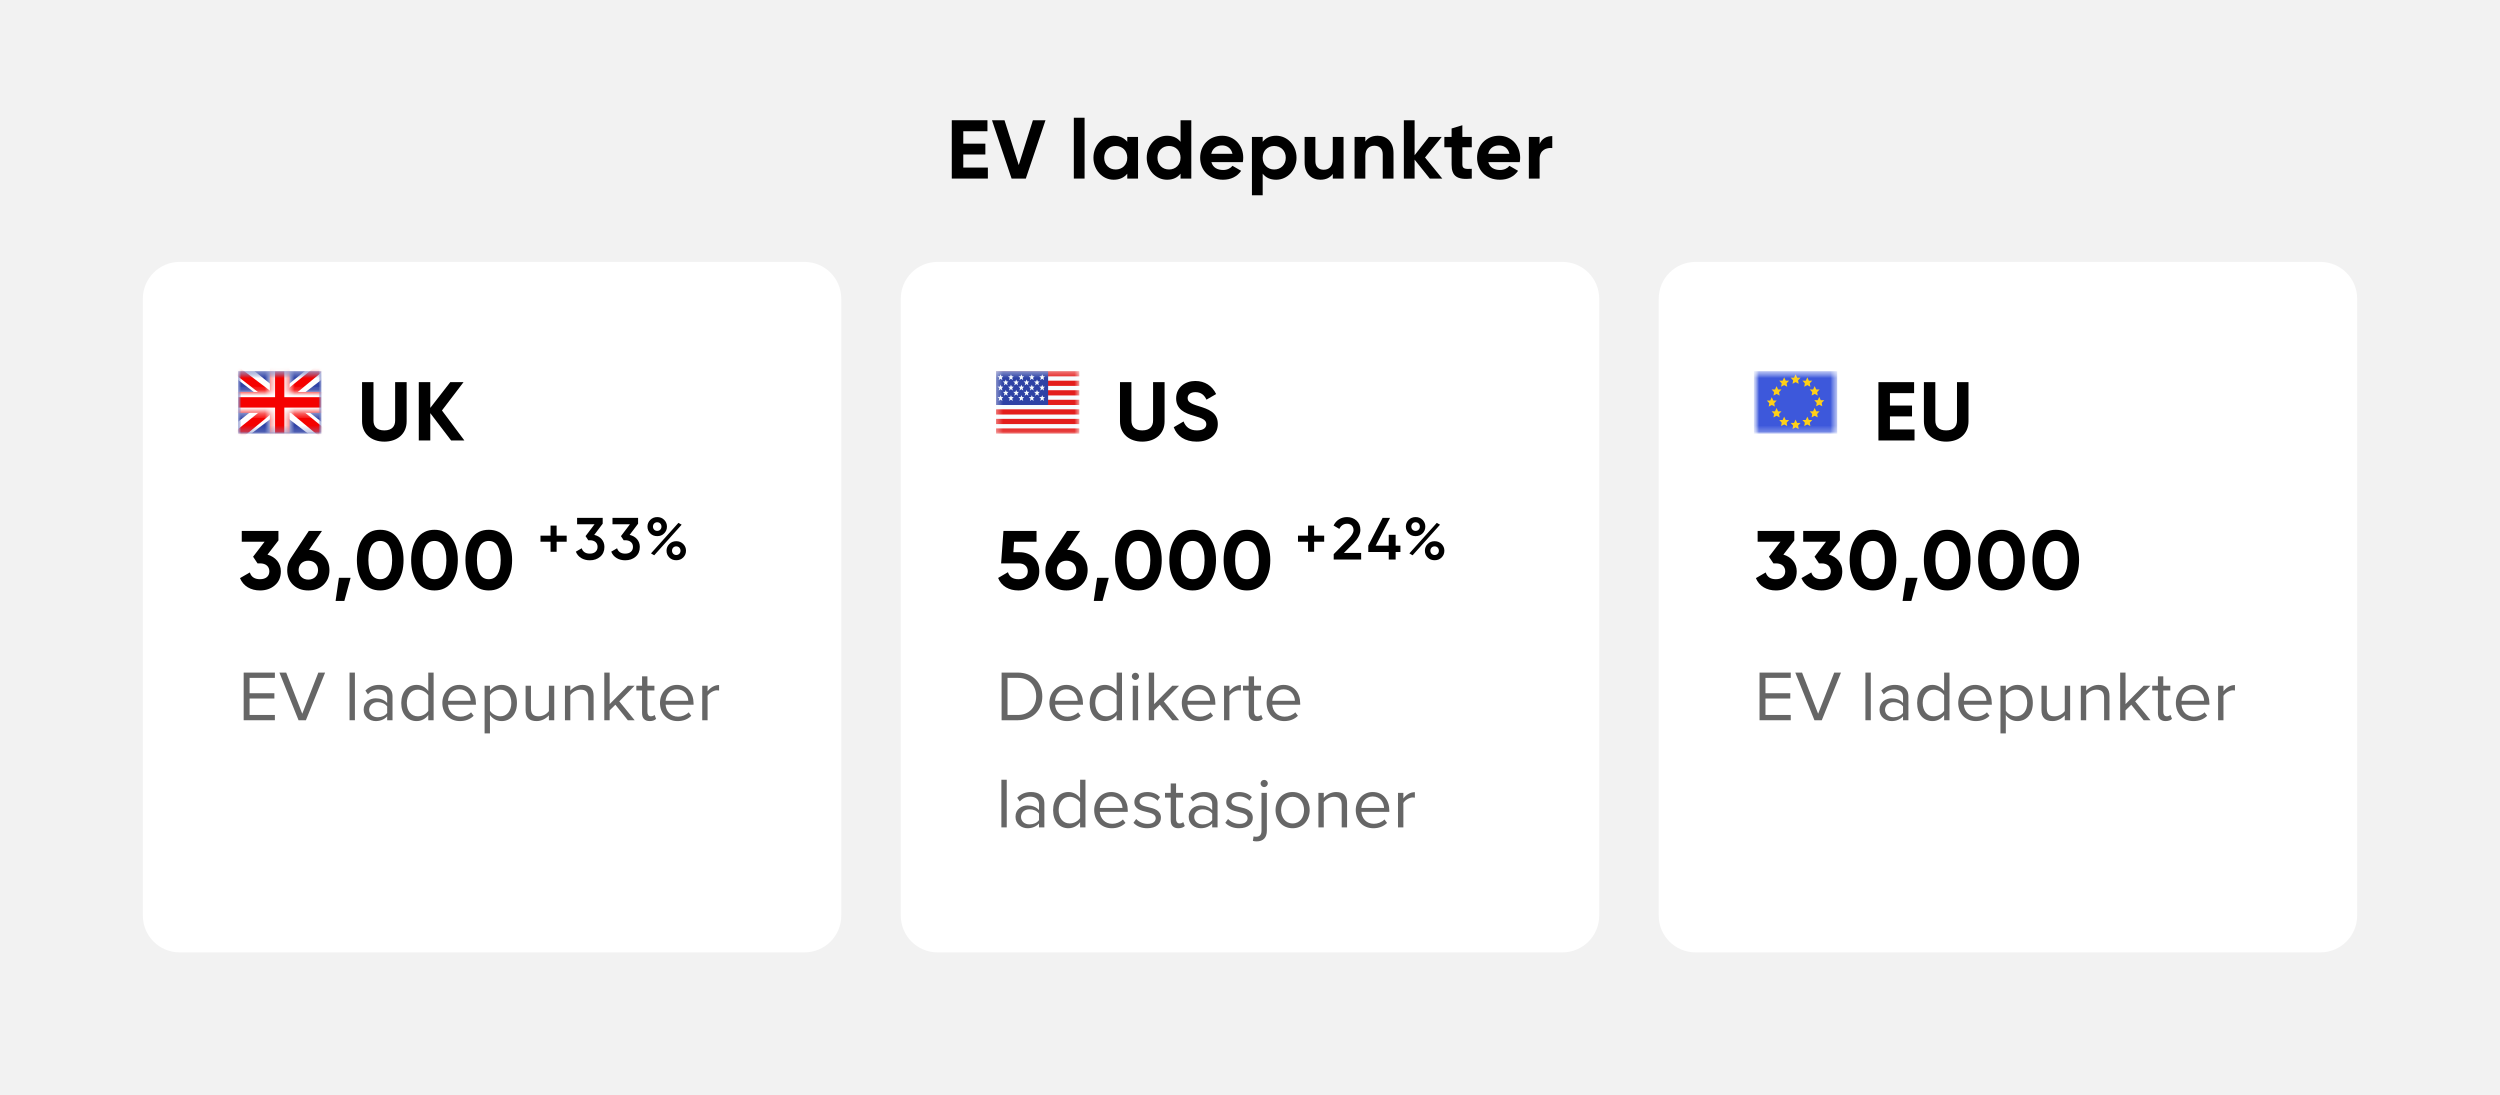 <svg width="420" height="184" viewBox="0 0 420 184" fill="none" xmlns="http://www.w3.org/2000/svg">
<rect width="420" height="184" fill="#F2F2F2"/>
<path d="M161.831 28.152H165.961V30H159.899V20.2H165.891V22.048H161.831V24.134H165.541V25.954H161.831V28.152Z" fill="black"/>
<path d="M169.945 30L166.655 20.2H168.755L171.149 27.732L173.529 20.2H175.643L172.339 30H169.945Z" fill="black"/>
<path d="M180.403 30V19.78H182.209V30H180.403Z" fill="black"/>
<path d="M189.382 23H191.188V30H189.382V29.174C188.878 29.804 188.122 30.196 187.1 30.196C185.238 30.196 183.698 28.586 183.698 26.5C183.698 24.414 185.238 22.804 187.1 22.804C188.122 22.804 188.878 23.196 189.382 23.826V23ZM187.436 28.474C188.556 28.474 189.382 27.676 189.382 26.5C189.382 25.324 188.556 24.526 187.436 24.526C186.33 24.526 185.504 25.324 185.504 26.5C185.504 27.676 186.33 28.474 187.436 28.474Z" fill="black"/>
<path d="M198.332 20.2H200.138V30H198.332V29.174C197.828 29.818 197.086 30.196 196.064 30.196C194.188 30.196 192.648 28.586 192.648 26.5C192.648 24.414 194.188 22.804 196.064 22.804C197.086 22.804 197.828 23.182 198.332 23.826V20.2ZM196.4 28.474C197.506 28.474 198.332 27.676 198.332 26.5C198.332 25.324 197.506 24.526 196.4 24.526C195.28 24.526 194.454 25.324 194.454 26.5C194.454 27.676 195.28 28.474 196.4 28.474Z" fill="black"/>
<path d="M203.516 27.242C203.768 28.166 204.538 28.558 205.49 28.558C206.19 28.558 206.75 28.264 207.058 27.858L208.514 28.698C207.856 29.65 206.806 30.196 205.462 30.196C203.11 30.196 201.626 28.586 201.626 26.5C201.626 24.414 203.124 22.804 205.322 22.804C207.394 22.804 208.864 24.442 208.864 26.5C208.864 26.766 208.836 27.004 208.794 27.242H203.516ZM203.488 25.842H207.058C206.834 24.834 206.078 24.428 205.322 24.428C204.356 24.428 203.698 24.946 203.488 25.842Z" fill="black"/>
<path d="M214.399 22.804C216.275 22.804 217.815 24.414 217.815 26.5C217.815 28.586 216.275 30.196 214.399 30.196C213.377 30.196 212.635 29.818 212.131 29.174V32.8H210.325V23H212.131V23.826C212.635 23.182 213.377 22.804 214.399 22.804ZM214.063 28.474C215.183 28.474 216.009 27.676 216.009 26.5C216.009 25.324 215.183 24.526 214.063 24.526C212.957 24.526 212.131 25.324 212.131 26.5C212.131 27.676 212.957 28.474 214.063 28.474Z" fill="black"/>
<path d="M223.908 23H225.714V30H223.908V29.216C223.488 29.846 222.76 30.196 221.822 30.196C220.338 30.196 219.176 29.16 219.176 27.298V23H220.982V27.074C220.982 28.026 221.556 28.516 222.368 28.516C223.25 28.516 223.908 27.998 223.908 26.78V23Z" fill="black"/>
<path d="M231.46 22.804C232.944 22.804 234.106 23.84 234.106 25.702V30H232.3V25.926C232.3 24.974 231.726 24.484 230.914 24.484C230.032 24.484 229.374 25.002 229.374 26.22V30H227.568V23H229.374V23.784C229.794 23.154 230.522 22.804 231.46 22.804Z" fill="black"/>
<path d="M242.302 30H240.202L237.654 26.822V30H235.848V20.2H237.654V26.08L240.062 23H242.218L239.404 26.458L242.302 30Z" fill="black"/>
<path d="M247.257 24.736H245.675V27.648C245.675 28.404 246.221 28.418 247.257 28.362V30C244.723 30.28 243.869 29.538 243.869 27.648V24.736H242.651V23H243.869V21.586L245.675 21.04V23H247.257V24.736Z" fill="black"/>
<path d="M250.038 27.242C250.29 28.166 251.06 28.558 252.012 28.558C252.712 28.558 253.272 28.264 253.58 27.858L255.036 28.698C254.378 29.65 253.328 30.196 251.984 30.196C249.632 30.196 248.148 28.586 248.148 26.5C248.148 24.414 249.646 22.804 251.844 22.804C253.916 22.804 255.386 24.442 255.386 26.5C255.386 26.766 255.358 27.004 255.316 27.242H250.038ZM250.01 25.842H253.58C253.356 24.834 252.6 24.428 251.844 24.428C250.878 24.428 250.22 24.946 250.01 25.842Z" fill="black"/>
<path d="M258.653 24.204C259.017 23.252 259.899 22.86 260.781 22.86V24.876C259.843 24.764 258.653 25.184 258.653 26.654V30H256.847V23H258.653V24.204Z" fill="black"/>
<g clip-path="url(#clip0_4140_19128)">
<path d="M24 50.176C24 46.765 26.765 44 30.177 44H135.157C138.568 44 141.333 46.765 141.333 50.176V153.824C141.333 157.235 138.568 160 135.157 160H30.177C26.765 160 24 157.235 24 153.824V50.176Z" fill="white"/>
<mask id="mask0_4140_19128" style="mask-type:luminance" maskUnits="userSpaceOnUse" x="40" y="62" width="14" height="11">
<path d="M40 62.35H54V72.85H40V62.35Z" fill="white"/>
</mask>
<g mask="url(#mask0_4140_19128)">
<path fill-rule="evenodd" clip-rule="evenodd" d="M40 62.35V72.85H54V62.35H40Z" fill="#2E42A5"/>
<mask id="mask1_4140_19128" style="mask-type:luminance" maskUnits="userSpaceOnUse" x="39" y="62" width="15" height="11">
<path fill-rule="evenodd" clip-rule="evenodd" d="M39.994 62.351V72.851H53.994V62.351H39.994Z" fill="white"/>
</mask>
<g mask="url(#mask1_4140_19128)">
<mask id="mask2_4140_19128" style="mask-type:luminance" maskUnits="userSpaceOnUse" x="39" y="62" width="15" height="11">
<path d="M39.987 62.352H53.987V72.852H39.987V62.352Z" fill="white"/>
</mask>
<g mask="url(#mask2_4140_19128)">
<path d="M38.425 72.101L41.505 73.404L54.054 63.768L55.679 61.831L52.384 61.396L47.266 65.549L43.147 68.346L38.425 72.101Z" fill="white"/>
<path d="M38.855 73.014L40.424 73.77L55.103 61.652H52.899L38.855 73.014Z" fill="#F50100"/>
<path d="M55.546 72.101L52.465 73.404L39.917 63.768L38.292 61.831L41.586 61.396L46.704 65.549L50.824 68.346L55.546 72.101Z" fill="white"/>
<path d="M55.441 72.756L53.871 73.512L47.621 68.323L45.768 67.744L38.136 61.838H40.34L47.967 67.604L49.993 68.299L55.441 72.756Z" fill="#F50100"/>
<path fill-rule="evenodd" clip-rule="evenodd" d="M48.644 61.477H45.338V65.852H39.128V69.352H45.338V73.727H48.644V69.352H54.878V65.852H48.644V61.477Z" fill="#F50100"/>
<mask id="mask3_4140_19128" style="mask-type:luminance" maskUnits="userSpaceOnUse" x="39" y="61" width="16" height="13">
<path fill-rule="evenodd" clip-rule="evenodd" d="M48.637 61.476H45.332V65.851H39.122V69.351H45.332V73.726H48.637V69.351H54.872V65.851H48.637V61.476Z" fill="white"/>
</mask>
<g mask="url(#mask3_4140_19128)">
<path d="M45.335 61.476V60.601H44.46V61.476H45.335ZM48.641 61.476H49.516V60.601H48.641V61.476ZM45.335 65.851V66.726H46.21V65.851H45.335ZM39.125 65.851V64.976H38.25V65.851H39.125ZM39.125 69.351H38.25V70.226H39.125V69.351ZM45.335 69.351H46.21V68.476H45.335V69.351ZM45.335 73.726H44.46V74.601H45.335V73.726ZM48.641 73.726V74.601H49.516V73.726H48.641ZM48.641 69.351V68.476H47.766V69.351H48.641ZM54.875 69.351V70.226H55.75V69.351H54.875ZM54.875 65.851H55.75V64.976H54.875V65.851ZM48.641 65.851H47.766V66.726H48.641V65.851ZM45.335 62.351H48.641V60.601H45.335V62.351ZM46.21 65.851V61.476H44.46V65.851H46.21ZM39.125 66.726H45.335V64.976H39.125V66.726ZM40 69.351V65.851H38.25V69.351H40ZM45.335 68.476H39.125V70.226H45.335V68.476ZM46.21 73.726V69.351H44.46V73.726H46.21ZM48.641 72.851H45.335V74.601H48.641V72.851ZM47.766 69.351V73.726H49.516V69.351H47.766ZM54.875 68.476H48.641V70.226H54.875V68.476ZM54 65.851V69.351H55.75V65.851H54ZM48.641 66.726H54.875V64.976H48.641V66.726ZM47.766 61.476V65.851H49.516V61.476H47.766Z" fill="white"/>
</g>
</g>
</g>
</g>
<path d="M64.564 74.196C62.422 74.196 60.826 72.908 60.826 70.794V64.2H62.744V70.64C62.744 71.592 63.248 72.306 64.564 72.306C65.88 72.306 66.384 71.592 66.384 70.64V64.2H68.316V70.794C68.316 72.908 66.72 74.196 64.564 74.196Z" fill="black"/>
<path d="M78.014 74H75.788L72.288 69.408V74H70.356V64.2H72.288V68.526L75.648 64.2H77.874L74.248 68.96L78.014 74Z" fill="black"/>
<path d="M46.776 90.796L44.942 93.176C46.272 93.568 47.182 94.59 47.182 95.976C47.182 96.984 46.846 97.768 46.16 98.342C45.488 98.916 44.662 99.196 43.682 99.196C42.156 99.196 40.868 98.482 40.322 97.124L41.974 96.172C42.212 96.928 42.786 97.306 43.682 97.306C44.676 97.306 45.25 96.802 45.25 95.976C45.25 95.178 44.676 94.646 43.682 94.646H43.262L42.52 93.526L44.452 91.006H40.616V89.2H46.776V90.796Z" fill="black"/>
<path d="M54.089 89.2L51.919 92.378C52.941 92.406 53.767 92.742 54.397 93.372C55.027 94.002 55.349 94.8 55.349 95.78C55.349 96.774 55.013 97.6 54.355 98.244C53.697 98.874 52.843 99.196 51.793 99.196C50.743 99.196 49.889 98.874 49.231 98.244C48.573 97.614 48.251 96.788 48.251 95.78C48.251 95.038 48.447 94.38 48.825 93.806L51.877 89.2H54.089ZM53.431 95.78C53.431 94.828 52.731 94.198 51.793 94.198C50.855 94.198 50.169 94.814 50.169 95.78C50.169 96.746 50.855 97.376 51.793 97.376C52.731 97.376 53.431 96.746 53.431 95.78Z" fill="black"/>
<path d="M56.94 97.068H58.9L57.85 100.96H56.38L56.94 97.068Z" fill="black"/>
<path d="M63.876 99.196C62.658 99.196 61.692 98.734 60.992 97.81C60.306 96.872 59.956 95.64 59.956 94.1C59.956 92.56 60.306 91.328 60.992 90.404C61.692 89.466 62.658 89.004 63.876 89.004C65.108 89.004 66.074 89.466 66.76 90.404C67.446 91.328 67.796 92.56 67.796 94.1C67.796 95.64 67.446 96.872 66.76 97.81C66.074 98.734 65.108 99.196 63.876 99.196ZM65.878 94.1C65.878 92.014 65.178 90.88 63.876 90.88C62.574 90.88 61.888 92.014 61.888 94.1C61.888 96.186 62.574 97.306 63.876 97.306C65.178 97.306 65.878 96.172 65.878 94.1Z" fill="black"/>
<path d="M72.995 99.196C71.777 99.196 70.811 98.734 70.111 97.81C69.425 96.872 69.075 95.64 69.075 94.1C69.075 92.56 69.425 91.328 70.111 90.404C70.811 89.466 71.777 89.004 72.995 89.004C74.227 89.004 75.193 89.466 75.879 90.404C76.565 91.328 76.915 92.56 76.915 94.1C76.915 95.64 76.565 96.872 75.879 97.81C75.193 98.734 74.227 99.196 72.995 99.196ZM74.997 94.1C74.997 92.014 74.297 90.88 72.995 90.88C71.693 90.88 71.007 92.014 71.007 94.1C71.007 96.186 71.693 97.306 72.995 97.306C74.297 97.306 74.997 96.172 74.997 94.1Z" fill="black"/>
<path d="M82.113 99.196C80.895 99.196 79.929 98.734 79.229 97.81C78.543 96.872 78.193 95.64 78.193 94.1C78.193 92.56 78.543 91.328 79.229 90.404C79.929 89.466 80.895 89.004 82.113 89.004C83.345 89.004 84.311 89.466 84.997 90.404C85.683 91.328 86.033 92.56 86.033 94.1C86.033 95.64 85.683 96.872 84.997 97.81C84.311 98.734 83.345 99.196 82.113 99.196ZM84.115 94.1C84.115 92.014 83.415 90.88 82.113 90.88C80.811 90.88 80.125 92.014 80.125 94.1C80.125 96.186 80.811 97.306 82.113 97.306C83.415 97.306 84.115 96.172 84.115 94.1Z" fill="black"/>
<path d="M93.513 89.99H95.203V91.01H93.513V92.7H92.493V91.01H90.802V89.99H92.493V88.3H93.513V89.99Z" fill="black"/>
<path d="M101.252 87.98L99.832 89.86C100.842 90.1 101.542 90.83 101.542 91.88C101.542 92.58 101.302 93.13 100.832 93.53C100.362 93.93 99.782 94.13 99.092 94.13C98.022 94.13 97.112 93.63 96.742 92.68L97.722 92.11C97.932 92.71 98.382 93.01 99.092 93.01C99.892 93.01 100.392 92.57 100.392 91.88C100.392 91.19 99.892 90.76 99.092 90.76H98.832L98.372 90.07L99.882 88.08H96.952V87H101.252V87.98Z" fill="black"/>
<path d="M107.198 87.98L105.778 89.86C106.788 90.1 107.488 90.83 107.488 91.88C107.488 92.58 107.248 93.13 106.778 93.53C106.308 93.93 105.728 94.13 105.038 94.13C103.968 94.13 103.058 93.63 102.688 92.68L103.668 92.11C103.878 92.71 104.328 93.01 105.038 93.01C105.838 93.01 106.338 92.57 106.338 91.88C106.338 91.19 105.838 90.76 105.038 90.76H104.778L104.318 90.07L105.828 88.08H102.898V87H107.198V87.98Z" fill="black"/>
<path d="M112.047 88.47C112.047 88.92 111.887 89.3 111.577 89.61C111.267 89.92 110.887 90.07 110.417 90.07C109.947 90.07 109.557 89.92 109.247 89.61C108.937 89.3 108.777 88.92 108.777 88.47C108.777 88.02 108.937 87.65 109.247 87.34C109.557 87.03 109.947 86.87 110.417 86.87C110.887 86.87 111.267 87.02 111.577 87.33C111.887 87.64 112.047 88.02 112.047 88.47ZM110.407 89.19C110.837 89.19 111.127 88.87 111.127 88.47C111.127 88.06 110.837 87.74 110.407 87.74C109.997 87.74 109.697 88.06 109.697 88.47C109.697 88.87 109.997 89.19 110.407 89.19ZM109.907 93.29L109.367 92.97L113.977 87.84L114.517 88.15L109.907 93.29ZM113.617 94.12C113.147 94.12 112.757 93.97 112.447 93.66C112.137 93.35 111.977 92.97 111.977 92.52C111.977 92.07 112.137 91.7 112.447 91.39C112.757 91.08 113.147 90.92 113.617 90.92C114.077 90.92 114.467 91.08 114.777 91.39C115.087 91.7 115.247 92.07 115.247 92.52C115.247 92.97 115.087 93.35 114.777 93.66C114.467 93.97 114.077 94.12 113.617 94.12ZM113.607 93.24C114.037 93.24 114.327 92.92 114.327 92.52C114.327 92.11 114.037 91.79 113.607 91.79C113.197 91.79 112.897 92.11 112.897 92.52C112.897 92.92 113.197 93.24 113.607 93.24Z" fill="black"/>
<path d="M46.18 121H40.936V112.996H46.18V113.884H41.932V116.464H46.096V117.352H41.932V120.112H46.18V121Z" fill="#666666"/>
<path d="M51.392 121H50.156L46.94 112.996H48.08L50.78 119.908L53.48 112.996H54.62L51.392 121Z" fill="#666666"/>
<path d="M59.624 121H58.724V112.996H59.624V121Z" fill="#666666"/>
<path d="M65.944 121H65.044V120.34C64.564 120.868 63.904 121.144 63.124 121.144C62.14 121.144 61.096 120.484 61.096 119.224C61.096 117.928 62.14 117.316 63.124 117.316C63.916 117.316 64.576 117.568 65.044 118.108V117.064C65.044 116.284 64.42 115.84 63.58 115.84C62.884 115.84 62.32 116.092 61.804 116.644L61.384 116.02C62.008 115.372 62.752 115.06 63.7 115.06C64.924 115.06 65.944 115.612 65.944 117.016V121ZM65.044 119.776V118.684C64.696 118.204 64.084 117.964 63.448 117.964C62.608 117.964 62.02 118.492 62.02 119.236C62.02 119.968 62.608 120.496 63.448 120.496C64.084 120.496 64.696 120.256 65.044 119.776Z" fill="#666666"/>
<path d="M72.848 121H71.948V120.136C71.516 120.724 70.808 121.144 69.992 121.144C68.48 121.144 67.412 119.992 67.412 118.108C67.412 116.26 68.468 115.06 69.992 115.06C70.772 115.06 71.48 115.444 71.948 116.08V112.996H72.848V121ZM71.948 119.428V116.8C71.624 116.296 70.928 115.864 70.208 115.864C69.044 115.864 68.348 116.824 68.348 118.108C68.348 119.392 69.044 120.34 70.208 120.34C70.928 120.34 71.624 119.932 71.948 119.428Z" fill="#666666"/>
<path d="M74.314 118.096C74.314 116.416 75.514 115.06 77.17 115.06C78.922 115.06 79.954 116.428 79.954 118.168V118.396H75.262C75.334 119.488 76.102 120.4 77.35 120.4C78.01 120.4 78.682 120.136 79.138 119.668L79.57 120.256C78.994 120.832 78.214 121.144 77.266 121.144C75.55 121.144 74.314 119.908 74.314 118.096ZM77.158 115.804C75.922 115.804 75.31 116.848 75.262 117.736H79.066C79.054 116.872 78.478 115.804 77.158 115.804Z" fill="#666666"/>
<path d="M82.312 120.124V123.208H81.412V115.204H82.312V116.068C82.732 115.48 83.452 115.06 84.268 115.06C85.792 115.06 86.848 116.212 86.848 118.096C86.848 119.968 85.792 121.144 84.268 121.144C83.476 121.144 82.78 120.772 82.312 120.124ZM85.9 118.096C85.9 116.812 85.204 115.864 84.04 115.864C83.332 115.864 82.624 116.284 82.312 116.788V119.404C82.624 119.908 83.332 120.34 84.04 120.34C85.204 120.34 85.9 119.38 85.9 118.096Z" fill="#666666"/>
<path d="M93.114 121H92.214V120.184C91.77 120.688 91.014 121.144 90.15 121.144C88.938 121.144 88.302 120.556 88.302 119.296V115.204H89.202V119.02C89.202 120.04 89.718 120.34 90.498 120.34C91.206 120.34 91.878 119.932 92.214 119.464V115.204H93.114V121Z" fill="#666666"/>
<path d="M99.724 121H98.824V117.208C98.824 116.188 98.308 115.864 97.528 115.864C96.82 115.864 96.148 116.296 95.812 116.764V121H94.912V115.204H95.812V116.044C96.22 115.564 97.012 115.06 97.876 115.06C99.088 115.06 99.724 115.672 99.724 116.932V121Z" fill="#666666"/>
<path d="M106.621 121H105.469L103.381 118.396L102.421 119.344V121H101.521V112.996H102.421V118.288L105.469 115.204H106.609L104.041 117.832L106.621 121Z" fill="#666666"/>
<path d="M109.149 121.144C108.297 121.144 107.865 120.652 107.865 119.788V115.996H106.905V115.204H107.865V113.62H108.765V115.204H109.941V115.996H108.765V119.596C108.765 120.028 108.957 120.34 109.353 120.34C109.605 120.34 109.845 120.232 109.965 120.1L110.229 120.772C110.001 120.988 109.677 121.144 109.149 121.144Z" fill="#666666"/>
<path d="M110.877 118.096C110.877 116.416 112.077 115.06 113.733 115.06C115.485 115.06 116.517 116.428 116.517 118.168V118.396H111.825C111.897 119.488 112.665 120.4 113.913 120.4C114.573 120.4 115.245 120.136 115.701 119.668L116.133 120.256C115.557 120.832 114.777 121.144 113.829 121.144C112.113 121.144 110.877 119.908 110.877 118.096ZM113.721 115.804C112.485 115.804 111.873 116.848 111.825 117.736H115.629C115.617 116.872 115.041 115.804 113.721 115.804Z" fill="#666666"/>
<path d="M118.874 121H117.974V115.204H118.874V116.14C119.342 115.528 120.014 115.084 120.806 115.084V116.008C120.698 115.984 120.59 115.972 120.446 115.972C119.894 115.972 119.138 116.428 118.874 116.896V121Z" fill="#666666"/>
<path d="M151.333 50.176C151.333 46.765 154.099 44 157.51 44H262.49C265.901 44 268.667 46.765 268.667 50.176V153.824C268.667 157.235 265.901 160 262.49 160H157.51C154.099 160 151.333 157.235 151.333 153.824V50.176Z" fill="white"/>
<mask id="mask4_4140_19128" style="mask-type:luminance" maskUnits="userSpaceOnUse" x="167" y="62" width="15" height="11">
<path d="M167.333 62.35H181.333V72.85H167.333V62.35Z" fill="white"/>
</mask>
<g mask="url(#mask4_4140_19128)">
<path fill-rule="evenodd" clip-rule="evenodd" d="M167.33 62.35H181.33V72.85H167.33V62.35Z" fill="#F7FCFF"/>
<path fill-rule="evenodd" clip-rule="evenodd" d="M167.33 68.766V69.641H181.33V68.766H167.33Z" fill="#E31D1C"/>
<path fill-rule="evenodd" clip-rule="evenodd" d="M167.33 70.37V71.245H181.33V70.37H167.33Z" fill="#E31D1C"/>
<path fill-rule="evenodd" clip-rule="evenodd" d="M167.33 65.559V66.434H181.33V65.559H167.33Z" fill="#E31D1C"/>
<path fill-rule="evenodd" clip-rule="evenodd" d="M167.33 71.974V72.849H181.33V71.974H167.33Z" fill="#E31D1C"/>
<path fill-rule="evenodd" clip-rule="evenodd" d="M167.33 67.163V68.038H181.33V67.163H167.33Z" fill="#E31D1C"/>
<path fill-rule="evenodd" clip-rule="evenodd" d="M167.33 62.35V63.225H181.33V62.35H167.33Z" fill="#E31D1C"/>
<path fill-rule="evenodd" clip-rule="evenodd" d="M167.33 63.955V64.83H181.33V63.955H167.33Z" fill="#E31D1C"/>
<path d="M167.333 62.35H176.083V68.038H167.333V62.35Z" fill="#2E42A5"/>
<path fill-rule="evenodd" clip-rule="evenodd" d="M168.091 63.637L167.774 63.859L167.881 63.463L167.599 63.212H167.967L168.091 62.889L168.236 63.212H168.55L168.303 63.463L168.399 63.859L168.091 63.637ZM169.841 63.637L169.524 63.859L169.631 63.463L169.349 63.212H169.717L169.841 62.889L169.986 63.212H170.3L170.053 63.463L170.149 63.859L169.841 63.637ZM171.274 63.859L171.591 63.637L171.899 63.859L171.803 63.463L172.05 63.212H171.736L171.591 62.889L171.467 63.212H171.099L171.381 63.463L171.274 63.859ZM173.341 63.637L173.024 63.859L173.131 63.463L172.849 63.212H173.217L173.341 62.889L173.486 63.212H173.8L173.553 63.463L173.649 63.859L173.341 63.637ZM167.774 65.609L168.091 65.387L168.399 65.609L168.303 65.213L168.55 64.962H168.236L168.091 64.639L167.967 64.962H167.599L167.881 65.213L167.774 65.609ZM169.841 65.387L169.524 65.609L169.631 65.213L169.349 64.962H169.717L169.841 64.639L169.986 64.962H170.3L170.053 65.213L170.149 65.609L169.841 65.387ZM171.274 65.609L171.591 65.387L171.899 65.609L171.803 65.213L172.05 64.962H171.736L171.591 64.639L171.467 64.962H171.099L171.381 65.213L171.274 65.609ZM173.341 65.387L173.024 65.609L173.131 65.213L172.849 64.962H173.217L173.341 64.639L173.486 64.962H173.8L173.553 65.213L173.649 65.609L173.341 65.387ZM167.774 67.359L168.091 67.137L168.399 67.359L168.303 66.963L168.55 66.712H168.236L168.091 66.389L167.967 66.712H167.599L167.881 66.963L167.774 67.359ZM169.841 67.137L169.524 67.359L169.631 66.963L169.349 66.712H169.717L169.841 66.389L169.986 66.712H170.3L170.053 66.963L170.149 67.359L169.841 67.137ZM171.274 67.359L171.591 67.137L171.899 67.359L171.803 66.963L172.05 66.712H171.736L171.591 66.389L171.467 66.712H171.099L171.381 66.963L171.274 67.359ZM173.341 67.137L173.024 67.359L173.131 66.963L172.849 66.712H173.217L173.341 66.389L173.486 66.712H173.8L173.553 66.963L173.649 67.359L173.341 67.137ZM174.774 63.859L175.091 63.637L175.399 63.859L175.303 63.463L175.55 63.212H175.236L175.091 62.889L174.967 63.212H174.599L174.881 63.463L174.774 63.859ZM175.091 65.387L174.774 65.609L174.881 65.213L174.599 64.962H174.967L175.091 64.639L175.236 64.962H175.55L175.303 65.213L175.399 65.609L175.091 65.387ZM174.774 67.359L175.091 67.137L175.399 67.359L175.303 66.963L175.55 66.712H175.236L175.091 66.389L174.967 66.712H174.599L174.881 66.963L174.774 67.359ZM168.966 64.512L168.649 64.734L168.756 64.338L168.474 64.087H168.842L168.966 63.764L169.111 64.087H169.425L169.178 64.338L169.274 64.734L168.966 64.512ZM170.399 64.734L170.716 64.512L171.024 64.734L170.928 64.338L171.175 64.087H170.861L170.716 63.764L170.592 64.087H170.224L170.506 64.338L170.399 64.734ZM172.466 64.512L172.149 64.734L172.256 64.338L171.974 64.087H172.342L172.466 63.764L172.611 64.087H172.925L172.678 64.338L172.774 64.734L172.466 64.512ZM168.649 66.484L168.966 66.262L169.274 66.484L169.178 66.088L169.425 65.837H169.111L168.966 65.514L168.842 65.837H168.474L168.756 66.088L168.649 66.484ZM170.716 66.262L170.399 66.484L170.506 66.088L170.224 65.837H170.592L170.716 65.514L170.861 65.837H171.175L170.928 66.088L171.024 66.484L170.716 66.262ZM172.149 66.484L172.466 66.262L172.774 66.484L172.678 66.088L172.925 65.837H172.611L172.466 65.514L172.342 65.837H171.974L172.256 66.088L172.149 66.484ZM174.216 64.512L173.899 64.734L174.006 64.338L173.724 64.087H174.092L174.216 63.764L174.361 64.087H174.675L174.428 64.338L174.524 64.734L174.216 64.512ZM173.899 66.484L174.216 66.262L174.524 66.484L174.428 66.088L174.675 65.837H174.361L174.216 65.514L174.092 65.837H173.724L174.006 66.088L173.899 66.484Z" fill="#F7FCFF"/>
</g>
<path d="M191.897 74.196C189.755 74.196 188.159 72.908 188.159 70.794V64.2H190.077V70.64C190.077 71.592 190.581 72.306 191.897 72.306C193.213 72.306 193.717 71.592 193.717 70.64V64.2H195.649V70.794C195.649 72.908 194.053 74.196 191.897 74.196Z" fill="black"/>
<path d="M201.036 74.196C199.034 74.196 197.718 73.23 197.186 71.774L198.838 70.808C199.188 71.718 199.874 72.306 201.092 72.306C202.254 72.306 202.66 71.816 202.66 71.27C202.66 70.542 202.002 70.262 200.546 69.842C199.048 69.408 197.592 68.778 197.592 66.916C197.592 65.068 199.132 64.004 200.812 64.004C202.422 64.004 203.654 64.83 204.312 66.202L202.688 67.14C202.338 66.398 201.806 65.88 200.812 65.88C200 65.88 199.524 66.3 199.524 66.86C199.524 67.462 199.902 67.784 201.386 68.232C202.94 68.722 204.592 69.24 204.592 71.242C204.592 73.076 203.122 74.196 201.036 74.196Z" fill="black"/>
<path d="M170.245 92.77H171.253C172.191 92.77 172.989 93.05 173.633 93.624C174.277 94.184 174.599 94.968 174.599 95.976C174.599 96.984 174.263 97.768 173.577 98.342C172.905 98.916 172.079 99.196 171.099 99.196C169.517 99.196 168.229 98.482 167.683 97.096L169.335 96.13C169.573 96.914 170.161 97.306 171.099 97.306C172.093 97.306 172.667 96.802 172.667 95.976C172.667 95.178 172.093 94.646 171.155 94.646H168.187L168.579 89.2H174.137V91.006H170.371L170.245 92.77Z" fill="black"/>
<path d="M181.463 89.2L179.293 92.378C180.315 92.406 181.141 92.742 181.771 93.372C182.401 94.002 182.723 94.8 182.723 95.78C182.723 96.774 182.387 97.6 181.729 98.244C181.071 98.874 180.217 99.196 179.167 99.196C178.117 99.196 177.263 98.874 176.605 98.244C175.947 97.614 175.625 96.788 175.625 95.78C175.625 95.038 175.821 94.38 176.199 93.806L179.251 89.2H181.463ZM180.805 95.78C180.805 94.828 180.105 94.198 179.167 94.198C178.229 94.198 177.543 94.814 177.543 95.78C177.543 96.746 178.229 97.376 179.167 97.376C180.105 97.376 180.805 96.746 180.805 95.78Z" fill="black"/>
<path d="M184.314 97.068H186.274L185.224 100.96H183.754L184.314 97.068Z" fill="black"/>
<path d="M191.251 99.196C190.033 99.196 189.067 98.734 188.367 97.81C187.681 96.872 187.331 95.64 187.331 94.1C187.331 92.56 187.681 91.328 188.367 90.404C189.067 89.466 190.033 89.004 191.251 89.004C192.483 89.004 193.449 89.466 194.135 90.404C194.821 91.328 195.171 92.56 195.171 94.1C195.171 95.64 194.821 96.872 194.135 97.81C193.449 98.734 192.483 99.196 191.251 99.196ZM193.253 94.1C193.253 92.014 192.553 90.88 191.251 90.88C189.949 90.88 189.263 92.014 189.263 94.1C189.263 96.186 189.949 97.306 191.251 97.306C192.553 97.306 193.253 96.172 193.253 94.1Z" fill="black"/>
<path d="M200.369 99.196C199.151 99.196 198.185 98.734 197.485 97.81C196.799 96.872 196.449 95.64 196.449 94.1C196.449 92.56 196.799 91.328 197.485 90.404C198.185 89.466 199.151 89.004 200.369 89.004C201.601 89.004 202.567 89.466 203.253 90.404C203.939 91.328 204.289 92.56 204.289 94.1C204.289 95.64 203.939 96.872 203.253 97.81C202.567 98.734 201.601 99.196 200.369 99.196ZM202.371 94.1C202.371 92.014 201.671 90.88 200.369 90.88C199.067 90.88 198.381 92.014 198.381 94.1C198.381 96.186 199.067 97.306 200.369 97.306C201.671 97.306 202.371 96.172 202.371 94.1Z" fill="black"/>
<path d="M209.487 99.196C208.269 99.196 207.303 98.734 206.603 97.81C205.917 96.872 205.567 95.64 205.567 94.1C205.567 92.56 205.917 91.328 206.603 90.404C207.303 89.466 208.269 89.004 209.487 89.004C210.719 89.004 211.685 89.466 212.371 90.404C213.057 91.328 213.407 92.56 213.407 94.1C213.407 95.64 213.057 96.872 212.371 97.81C211.685 98.734 210.719 99.196 209.487 99.196ZM211.489 94.1C211.489 92.014 210.789 90.88 209.487 90.88C208.185 90.88 207.499 92.014 207.499 94.1C207.499 96.186 208.185 97.306 209.487 97.306C210.789 97.306 211.489 96.172 211.489 94.1Z" fill="black"/>
<path d="M220.773 89.99H222.463V91.01H220.773V92.7H219.753V91.01H218.062V89.99H219.753V88.3H220.773V89.99Z" fill="black"/>
<path d="M228.672 94H224.062V93.1L226.502 90.61C227.092 90.02 227.392 89.5 227.392 89.07C227.392 88.39 226.942 87.99 226.312 87.99C225.722 87.99 225.292 88.28 225.012 88.86L224.042 88.29C224.482 87.36 225.332 86.87 226.302 86.87C226.912 86.87 227.442 87.06 227.882 87.45C228.322 87.84 228.542 88.36 228.542 89.03C228.542 89.74 228.142 90.5 227.352 91.31L225.772 92.89H228.672V94Z" fill="black"/>
<path d="M234.469 91.67H235.269V92.74H234.469V94H233.309V92.74H229.869V91.67L232.279 87H233.529L231.119 91.67H233.309V89.85H234.469V91.67Z" fill="black"/>
<path d="M239.453 88.47C239.453 88.92 239.293 89.3 238.983 89.61C238.673 89.92 238.293 90.07 237.823 90.07C237.353 90.07 236.963 89.92 236.653 89.61C236.343 89.3 236.183 88.92 236.183 88.47C236.183 88.02 236.343 87.65 236.653 87.34C236.963 87.03 237.353 86.87 237.823 86.87C238.293 86.87 238.673 87.02 238.983 87.33C239.293 87.64 239.453 88.02 239.453 88.47ZM237.813 89.19C238.243 89.19 238.533 88.87 238.533 88.47C238.533 88.06 238.243 87.74 237.813 87.74C237.403 87.74 237.103 88.06 237.103 88.47C237.103 88.87 237.403 89.19 237.813 89.19ZM237.313 93.29L236.773 92.97L241.383 87.84L241.923 88.15L237.313 93.29ZM241.023 94.12C240.553 94.12 240.163 93.97 239.853 93.66C239.543 93.35 239.383 92.97 239.383 92.52C239.383 92.07 239.543 91.7 239.853 91.39C240.163 91.08 240.553 90.92 241.023 90.92C241.483 90.92 241.873 91.08 242.183 91.39C242.493 91.7 242.653 92.07 242.653 92.52C242.653 92.97 242.493 93.35 242.183 93.66C241.873 93.97 241.483 94.12 241.023 94.12ZM241.013 93.24C241.443 93.24 241.733 92.92 241.733 92.52C241.733 92.11 241.443 91.79 241.013 91.79C240.603 91.79 240.303 92.11 240.303 92.52C240.303 92.92 240.603 93.24 241.013 93.24Z" fill="black"/>
<path d="M171.005 121H168.269V112.996H171.005C173.489 112.996 175.109 114.736 175.109 117.004C175.109 119.284 173.489 121 171.005 121ZM169.265 113.884V120.112H171.005C172.949 120.112 174.077 118.72 174.077 117.004C174.077 115.276 172.985 113.884 171.005 113.884H169.265Z" fill="#666666"/>
<path d="M176.3 118.096C176.3 116.416 177.5 115.06 179.156 115.06C180.908 115.06 181.94 116.428 181.94 118.168V118.396H177.248C177.32 119.488 178.088 120.4 179.336 120.4C179.996 120.4 180.668 120.136 181.124 119.668L181.556 120.256C180.98 120.832 180.2 121.144 179.252 121.144C177.536 121.144 176.3 119.908 176.3 118.096ZM179.144 115.804C177.908 115.804 177.296 116.848 177.248 117.736H181.052C181.04 116.872 180.464 115.804 179.144 115.804Z" fill="#666666"/>
<path d="M188.497 121H187.597V120.136C187.165 120.724 186.457 121.144 185.641 121.144C184.129 121.144 183.061 119.992 183.061 118.108C183.061 116.26 184.117 115.06 185.641 115.06C186.421 115.06 187.129 115.444 187.597 116.08V112.996H188.497V121ZM187.597 119.428V116.8C187.273 116.296 186.577 115.864 185.857 115.864C184.693 115.864 183.997 116.824 183.997 118.108C183.997 119.392 184.693 120.34 185.857 120.34C186.577 120.34 187.273 119.932 187.597 119.428Z" fill="#666666"/>
<path d="M190.744 114.232C190.42 114.232 190.144 113.956 190.144 113.62C190.144 113.284 190.42 113.02 190.744 113.02C191.08 113.02 191.356 113.284 191.356 113.62C191.356 113.956 191.08 114.232 190.744 114.232ZM191.2 121H190.3V115.204H191.2V121Z" fill="#666666"/>
<path d="M198.095 121H196.943L194.855 118.396L193.895 119.344V121H192.995V112.996H193.895V118.288L196.943 115.204H198.083L195.515 117.832L198.095 121Z" fill="#666666"/>
<path d="M198.542 118.096C198.542 116.416 199.742 115.06 201.398 115.06C203.15 115.06 204.182 116.428 204.182 118.168V118.396H199.49C199.562 119.488 200.33 120.4 201.578 120.4C202.238 120.4 202.91 120.136 203.366 119.668L203.798 120.256C203.222 120.832 202.442 121.144 201.494 121.144C199.778 121.144 198.542 119.908 198.542 118.096ZM201.386 115.804C200.15 115.804 199.538 116.848 199.49 117.736H203.294C203.282 116.872 202.706 115.804 201.386 115.804Z" fill="#666666"/>
<path d="M206.54 121H205.64V115.204H206.54V116.14C207.008 115.528 207.68 115.084 208.472 115.084V116.008C208.364 115.984 208.256 115.972 208.112 115.972C207.56 115.972 206.804 116.428 206.54 116.896V121Z" fill="#666666"/>
<path d="M211.065 121.144C210.213 121.144 209.781 120.652 209.781 119.788V115.996H208.821V115.204H209.781V113.62H210.681V115.204H211.857V115.996H210.681V119.596C210.681 120.028 210.873 120.34 211.269 120.34C211.521 120.34 211.761 120.232 211.881 120.1L212.145 120.772C211.917 120.988 211.593 121.144 211.065 121.144Z" fill="#666666"/>
<path d="M212.792 118.096C212.792 116.416 213.992 115.06 215.648 115.06C217.4 115.06 218.432 116.428 218.432 118.168V118.396H213.74C213.812 119.488 214.58 120.4 215.828 120.4C216.488 120.4 217.16 120.136 217.616 119.668L218.048 120.256C217.472 120.832 216.692 121.144 215.744 121.144C214.028 121.144 212.792 119.908 212.792 118.096ZM215.636 115.804C214.4 115.804 213.788 116.848 213.74 117.736H217.544C217.532 116.872 216.956 115.804 215.636 115.804Z" fill="#666666"/>
<path d="M169.133 139H168.233V130.996H169.133V139Z" fill="#666666"/>
<path d="M175.453 139H174.553V138.34C174.073 138.868 173.413 139.144 172.633 139.144C171.649 139.144 170.605 138.484 170.605 137.224C170.605 135.928 171.649 135.316 172.633 135.316C173.425 135.316 174.085 135.568 174.553 136.108V135.064C174.553 134.284 173.929 133.84 173.089 133.84C172.393 133.84 171.829 134.092 171.313 134.644L170.893 134.02C171.517 133.372 172.261 133.06 173.209 133.06C174.433 133.06 175.453 133.612 175.453 135.016V139ZM174.553 137.776V136.684C174.205 136.204 173.593 135.964 172.957 135.964C172.117 135.964 171.529 136.492 171.529 137.236C171.529 137.968 172.117 138.496 172.957 138.496C173.593 138.496 174.205 138.256 174.553 137.776Z" fill="#666666"/>
<path d="M182.357 139H181.457V138.136C181.025 138.724 180.317 139.144 179.501 139.144C177.989 139.144 176.921 137.992 176.921 136.108C176.921 134.26 177.977 133.06 179.501 133.06C180.281 133.06 180.989 133.444 181.457 134.08V130.996H182.357V139ZM181.457 137.428V134.8C181.133 134.296 180.437 133.864 179.717 133.864C178.553 133.864 177.857 134.824 177.857 136.108C177.857 137.392 178.553 138.34 179.717 138.34C180.437 138.34 181.133 137.932 181.457 137.428Z" fill="#666666"/>
<path d="M183.823 136.096C183.823 134.416 185.023 133.06 186.679 133.06C188.431 133.06 189.463 134.428 189.463 136.168V136.396H184.771C184.843 137.488 185.611 138.4 186.859 138.4C187.519 138.4 188.191 138.136 188.647 137.668L189.079 138.256C188.503 138.832 187.723 139.144 186.775 139.144C185.059 139.144 183.823 137.908 183.823 136.096ZM186.667 133.804C185.431 133.804 184.819 134.848 184.771 135.736H188.575C188.563 134.872 187.987 133.804 186.667 133.804Z" fill="#666666"/>
<path d="M190.417 138.232L190.885 137.584C191.269 138.028 192.001 138.412 192.793 138.412C193.681 138.412 194.161 138.016 194.161 137.452C194.161 136.816 193.453 136.612 192.673 136.42C191.689 136.192 190.573 135.928 190.573 134.728C190.573 133.828 191.353 133.06 192.733 133.06C193.717 133.06 194.413 133.432 194.881 133.9L194.461 134.524C194.113 134.104 193.477 133.792 192.733 133.792C191.941 133.792 191.449 134.152 191.449 134.668C191.449 135.232 192.109 135.412 192.865 135.592C193.873 135.82 195.037 136.108 195.037 137.392C195.037 138.364 194.257 139.144 192.757 139.144C191.809 139.144 191.005 138.856 190.417 138.232Z" fill="#666666"/>
<path d="M197.963 139.144C197.111 139.144 196.679 138.652 196.679 137.788V133.996H195.719V133.204H196.679V131.62H197.579V133.204H198.755V133.996H197.579V137.596C197.579 138.028 197.771 138.34 198.167 138.34C198.419 138.34 198.659 138.232 198.779 138.1L199.043 138.772C198.815 138.988 198.491 139.144 197.963 139.144Z" fill="#666666"/>
<path d="M204.55 139H203.65V138.34C203.17 138.868 202.51 139.144 201.73 139.144C200.746 139.144 199.702 138.484 199.702 137.224C199.702 135.928 200.746 135.316 201.73 135.316C202.522 135.316 203.182 135.568 203.65 136.108V135.064C203.65 134.284 203.026 133.84 202.186 133.84C201.49 133.84 200.926 134.092 200.41 134.644L199.99 134.02C200.614 133.372 201.358 133.06 202.306 133.06C203.53 133.06 204.55 133.612 204.55 135.016V139ZM203.65 137.776V136.684C203.302 136.204 202.69 135.964 202.054 135.964C201.214 135.964 200.626 136.492 200.626 137.236C200.626 137.968 201.214 138.496 202.054 138.496C202.69 138.496 203.302 138.256 203.65 137.776Z" fill="#666666"/>
<path d="M205.85 138.232L206.318 137.584C206.702 138.028 207.434 138.412 208.226 138.412C209.114 138.412 209.594 138.016 209.594 137.452C209.594 136.816 208.886 136.612 208.106 136.42C207.122 136.192 206.006 135.928 206.006 134.728C206.006 133.828 206.786 133.06 208.166 133.06C209.15 133.06 209.846 133.432 210.314 133.9L209.894 134.524C209.546 134.104 208.91 133.792 208.166 133.792C207.374 133.792 206.882 134.152 206.882 134.668C206.882 135.232 207.542 135.412 208.298 135.592C209.306 135.82 210.47 136.108 210.47 137.392C210.47 138.364 209.69 139.144 208.19 139.144C207.242 139.144 206.438 138.856 205.85 138.232Z" fill="#666666"/>
<path d="M212.377 132.232C212.053 132.232 211.777 131.956 211.777 131.62C211.777 131.284 212.053 131.02 212.377 131.02C212.713 131.02 212.989 131.284 212.989 131.62C212.989 131.956 212.713 132.232 212.377 132.232ZM211.933 133.204H212.833V139.564C212.833 140.704 212.221 141.352 211.129 141.352C210.877 141.352 210.673 141.328 210.481 141.268L210.601 140.512C210.721 140.56 210.889 140.572 211.033 140.572C211.561 140.572 211.933 140.296 211.933 139.564V133.204Z" fill="#666666"/>
<path d="M217.16 139.144C215.396 139.144 214.292 137.776 214.292 136.096C214.292 134.416 215.396 133.06 217.16 133.06C218.924 133.06 220.028 134.416 220.028 136.096C220.028 137.776 218.924 139.144 217.16 139.144ZM217.16 138.34C218.396 138.34 219.08 137.284 219.08 136.096C219.08 134.92 218.396 133.864 217.16 133.864C215.924 133.864 215.228 134.92 215.228 136.096C215.228 137.284 215.924 138.34 217.16 138.34Z" fill="#666666"/>
<path d="M226.307 139H225.407V135.208C225.407 134.188 224.891 133.864 224.111 133.864C223.403 133.864 222.731 134.296 222.395 134.764V139H221.495V133.204H222.395V134.044C222.803 133.564 223.595 133.06 224.459 133.06C225.671 133.06 226.307 133.672 226.307 134.932V139Z" fill="#666666"/>
<path d="M227.768 136.096C227.768 134.416 228.968 133.06 230.624 133.06C232.376 133.06 233.408 134.428 233.408 136.168V136.396H228.716C228.788 137.488 229.556 138.4 230.804 138.4C231.464 138.4 232.136 138.136 232.592 137.668L233.024 138.256C232.448 138.832 231.668 139.144 230.72 139.144C229.004 139.144 227.768 137.908 227.768 136.096ZM230.612 133.804C229.376 133.804 228.764 134.848 228.716 135.736H232.52C232.508 134.872 231.932 133.804 230.612 133.804Z" fill="#666666"/>
<path d="M235.766 139H234.866V133.204H235.766V134.14C236.234 133.528 236.906 133.084 237.698 133.084V134.008C237.59 133.984 237.482 133.972 237.338 133.972C236.786 133.972 236.03 134.428 235.766 134.896V139Z" fill="#666666"/>
<path d="M278.667 50.176C278.667 46.765 281.432 44 284.843 44H389.824C393.235 44 396 46.765 396 50.176V153.824C396 157.235 393.235 160 389.824 160H284.843C281.432 160 278.667 157.235 278.667 153.824V50.176Z" fill="white"/>
<mask id="mask5_4140_19128" style="mask-type:luminance" maskUnits="userSpaceOnUse" x="294" y="62" width="15" height="11">
<path d="M294.667 62.35H308.667V72.85H294.667V62.35Z" fill="white"/>
</mask>
<g mask="url(#mask5_4140_19128)">
<path fill-rule="evenodd" clip-rule="evenodd" d="M294.667 62.35V72.85H308.667V62.35H294.667Z" fill="#F7FCFF"/>
<mask id="mask6_4140_19128" style="mask-type:luminance" maskUnits="userSpaceOnUse" x="294" y="62" width="15" height="11">
<path fill-rule="evenodd" clip-rule="evenodd" d="M294.653 62.351V72.851H308.653V62.351H294.653Z" fill="white"/>
</mask>
<g mask="url(#mask6_4140_19128)">
<path fill-rule="evenodd" clip-rule="evenodd" d="M294.653 62.351V72.851H308.653V62.351H294.653Z" fill="#3D58DB"/>
<path fill-rule="evenodd" clip-rule="evenodd" d="M301.244 63.898L301.146 64.47L301.66 64.2L302.175 64.47L302.077 63.898L302.493 63.45H301.918L301.66 62.888L301.403 63.45H300.828L301.244 63.898ZM301.244 71.496L301.146 72.069L301.66 71.799L302.175 72.069L302.077 71.496L302.493 71.049H301.918L301.66 70.486L301.403 71.049H300.828L301.244 71.496ZM297.142 68.308L297.241 67.736L296.824 67.288H297.399L297.657 66.725L297.914 67.288H298.489L298.073 67.736L298.171 68.308L297.657 68.038L297.142 68.308ZM298.045 69.547L297.946 70.12L298.461 69.85L298.975 70.12L298.877 69.547L299.293 69.1H298.718L298.461 68.537L298.204 69.1H297.629L298.045 69.547ZM304.865 69.85L304.351 70.12L304.449 69.547L304.033 69.1H304.608L304.865 68.537L305.122 69.1H305.697L305.281 69.547L305.379 70.12L304.865 69.85ZM298.045 65.877L297.946 66.449L298.461 66.179L298.975 66.449L298.877 65.877L299.293 65.429H298.718L298.461 64.867L298.204 65.429H297.629L298.045 65.877ZM304.865 66.179L304.351 66.449L304.449 65.877L304.033 65.429H304.608L304.865 64.867L305.122 65.429H305.697L305.281 65.877L305.379 66.449L304.865 66.179ZM299.323 71.005L299.224 71.578L299.739 71.307L300.253 71.578L300.155 71.005L300.571 70.558H299.996L299.739 69.995L299.481 70.558H298.906L299.323 71.005ZM303.115 71.578L303.213 71.005L302.797 70.558H303.372L303.629 69.995L303.886 70.558H304.461L304.045 71.005L304.143 71.578L303.629 71.307L303.115 71.578ZM299.224 64.969L299.739 64.698L300.253 64.969L300.155 64.396L300.571 63.948H299.996L299.739 63.386L299.481 63.948H298.906L299.323 64.396L299.224 64.969ZM303.115 64.969L303.213 64.396L302.797 63.948H303.372L303.629 63.386L303.886 63.948H304.461L304.045 64.396L304.143 64.969L303.629 64.698L303.115 64.969ZM305.215 67.684L305.117 68.257L305.631 67.986L306.145 68.257L306.047 67.684L306.463 67.237H305.888L305.631 66.674L305.374 67.237H304.799L305.215 67.684Z" fill="#FFD018"/>
</g>
</g>
<path d="M317.509 72.152H321.639V74H315.577V64.2H321.569V66.048H317.509V68.134H321.219V69.954H317.509V72.152Z" fill="black"/>
<path d="M326.954 74.196C324.812 74.196 323.216 72.908 323.216 70.794V64.2H325.134V70.64C325.134 71.592 325.638 72.306 326.954 72.306C328.27 72.306 328.774 71.592 328.774 70.64V64.2H330.706V70.794C330.706 72.908 329.11 74.196 326.954 74.196Z" fill="black"/>
<path d="M301.443 90.796L299.609 93.176C300.939 93.568 301.849 94.59 301.849 95.976C301.849 96.984 301.513 97.768 300.827 98.342C300.155 98.916 299.329 99.196 298.349 99.196C296.823 99.196 295.535 98.482 294.989 97.124L296.641 96.172C296.879 96.928 297.453 97.306 298.349 97.306C299.343 97.306 299.917 96.802 299.917 95.976C299.917 95.178 299.343 94.646 298.349 94.646H297.929L297.187 93.526L299.119 91.006H295.283V89.2H301.443V90.796Z" fill="black"/>
<path d="M309.098 90.796L307.264 93.176C308.594 93.568 309.504 94.59 309.504 95.976C309.504 96.984 309.168 97.768 308.482 98.342C307.81 98.916 306.984 99.196 306.004 99.196C304.478 99.196 303.19 98.482 302.644 97.124L304.296 96.172C304.534 96.928 305.108 97.306 306.004 97.306C306.998 97.306 307.572 96.802 307.572 95.976C307.572 95.178 306.998 94.646 306.004 94.646H305.584L304.842 93.526L306.774 91.006H302.938V89.2H309.098V90.796Z" fill="black"/>
<path d="M314.661 99.196C313.443 99.196 312.477 98.734 311.777 97.81C311.091 96.872 310.741 95.64 310.741 94.1C310.741 92.56 311.091 91.328 311.777 90.404C312.477 89.466 313.443 89.004 314.661 89.004C315.893 89.004 316.859 89.466 317.545 90.404C318.231 91.328 318.581 92.56 318.581 94.1C318.581 95.64 318.231 96.872 317.545 97.81C316.859 98.734 315.893 99.196 314.661 99.196ZM316.663 94.1C316.663 92.014 315.963 90.88 314.661 90.88C313.359 90.88 312.673 92.014 312.673 94.1C312.673 96.186 313.359 97.306 314.661 97.306C315.963 97.306 316.663 96.172 316.663 94.1Z" fill="black"/>
<path d="M320.192 97.068H322.152L321.102 100.96H319.632L320.192 97.068Z" fill="black"/>
<path d="M327.128 99.196C325.91 99.196 324.944 98.734 324.244 97.81C323.558 96.872 323.208 95.64 323.208 94.1C323.208 92.56 323.558 91.328 324.244 90.404C324.944 89.466 325.91 89.004 327.128 89.004C328.36 89.004 329.326 89.466 330.012 90.404C330.698 91.328 331.048 92.56 331.048 94.1C331.048 95.64 330.698 96.872 330.012 97.81C329.326 98.734 328.36 99.196 327.128 99.196ZM329.13 94.1C329.13 92.014 328.43 90.88 327.128 90.88C325.826 90.88 325.14 92.014 325.14 94.1C325.14 96.186 325.826 97.306 327.128 97.306C328.43 97.306 329.13 96.172 329.13 94.1Z" fill="black"/>
<path d="M336.247 99.196C335.029 99.196 334.063 98.734 333.363 97.81C332.677 96.872 332.327 95.64 332.327 94.1C332.327 92.56 332.677 91.328 333.363 90.404C334.063 89.466 335.029 89.004 336.247 89.004C337.479 89.004 338.445 89.466 339.131 90.404C339.817 91.328 340.167 92.56 340.167 94.1C340.167 95.64 339.817 96.872 339.131 97.81C338.445 98.734 337.479 99.196 336.247 99.196ZM338.249 94.1C338.249 92.014 337.549 90.88 336.247 90.88C334.945 90.88 334.259 92.014 334.259 94.1C334.259 96.186 334.945 97.306 336.247 97.306C337.549 97.306 338.249 96.172 338.249 94.1Z" fill="black"/>
<path d="M345.365 99.196C344.147 99.196 343.181 98.734 342.481 97.81C341.795 96.872 341.445 95.64 341.445 94.1C341.445 92.56 341.795 91.328 342.481 90.404C343.181 89.466 344.147 89.004 345.365 89.004C346.597 89.004 347.563 89.466 348.249 90.404C348.935 91.328 349.285 92.56 349.285 94.1C349.285 95.64 348.935 96.872 348.249 97.81C347.563 98.734 346.597 99.196 345.365 99.196ZM347.367 94.1C347.367 92.014 346.667 90.88 345.365 90.88C344.063 90.88 343.377 92.014 343.377 94.1C343.377 96.186 344.063 97.306 345.365 97.306C346.667 97.306 347.367 96.172 347.367 94.1Z" fill="black"/>
<path d="M300.847 121H295.603V112.996H300.847V113.884H296.599V116.464H300.763V117.352H296.599V120.112H300.847V121Z" fill="#666666"/>
<path d="M306.059 121H304.823L301.607 112.996H302.747L305.447 119.908L308.147 112.996H309.287L306.059 121Z" fill="#666666"/>
<path d="M314.291 121H313.391V112.996H314.291V121Z" fill="#666666"/>
<path d="M320.61 121H319.71V120.34C319.23 120.868 318.57 121.144 317.79 121.144C316.806 121.144 315.762 120.484 315.762 119.224C315.762 117.928 316.806 117.316 317.79 117.316C318.582 117.316 319.242 117.568 319.71 118.108V117.064C319.71 116.284 319.086 115.84 318.246 115.84C317.55 115.84 316.986 116.092 316.47 116.644L316.05 116.02C316.674 115.372 317.418 115.06 318.366 115.06C319.59 115.06 320.61 115.612 320.61 117.016V121ZM319.71 119.776V118.684C319.362 118.204 318.75 117.964 318.114 117.964C317.274 117.964 316.686 118.492 316.686 119.236C316.686 119.968 317.274 120.496 318.114 120.496C318.75 120.496 319.362 120.256 319.71 119.776Z" fill="#666666"/>
<path d="M327.514 121H326.614V120.136C326.182 120.724 325.474 121.144 324.658 121.144C323.146 121.144 322.078 119.992 322.078 118.108C322.078 116.26 323.134 115.06 324.658 115.06C325.438 115.06 326.146 115.444 326.614 116.08V112.996H327.514V121ZM326.614 119.428V116.8C326.29 116.296 325.594 115.864 324.874 115.864C323.71 115.864 323.014 116.824 323.014 118.108C323.014 119.392 323.71 120.34 324.874 120.34C325.594 120.34 326.29 119.932 326.614 119.428Z" fill="#666666"/>
<path d="M328.981 118.096C328.981 116.416 330.181 115.06 331.837 115.06C333.589 115.06 334.621 116.428 334.621 118.168V118.396H329.929C330.001 119.488 330.769 120.4 332.017 120.4C332.677 120.4 333.349 120.136 333.805 119.668L334.237 120.256C333.661 120.832 332.881 121.144 331.933 121.144C330.217 121.144 328.981 119.908 328.981 118.096ZM331.825 115.804C330.589 115.804 329.977 116.848 329.929 117.736H333.733C333.721 116.872 333.145 115.804 331.825 115.804Z" fill="#666666"/>
<path d="M336.978 120.124V123.208H336.078V115.204H336.978V116.068C337.398 115.48 338.118 115.06 338.934 115.06C340.458 115.06 341.514 116.212 341.514 118.096C341.514 119.968 340.458 121.144 338.934 121.144C338.142 121.144 337.446 120.772 336.978 120.124ZM340.566 118.096C340.566 116.812 339.87 115.864 338.706 115.864C337.998 115.864 337.29 116.284 336.978 116.788V119.404C337.29 119.908 337.998 120.34 338.706 120.34C339.87 120.34 340.566 119.38 340.566 118.096Z" fill="#666666"/>
<path d="M347.781 121H346.881V120.184C346.437 120.688 345.681 121.144 344.817 121.144C343.605 121.144 342.969 120.556 342.969 119.296V115.204H343.869V119.02C343.869 120.04 344.385 120.34 345.165 120.34C345.873 120.34 346.545 119.932 346.881 119.464V115.204H347.781V121Z" fill="#666666"/>
<path d="M354.39 121H353.49V117.208C353.49 116.188 352.974 115.864 352.194 115.864C351.486 115.864 350.814 116.296 350.478 116.764V121H349.578V115.204H350.478V116.044C350.886 115.564 351.678 115.06 352.542 115.06C353.754 115.06 354.39 115.672 354.39 116.932V121Z" fill="#666666"/>
<path d="M361.288 121H360.136L358.048 118.396L357.088 119.344V121H356.188V112.996H357.088V118.288L360.136 115.204H361.276L358.708 117.832L361.288 121Z" fill="#666666"/>
<path d="M363.816 121.144C362.964 121.144 362.532 120.652 362.532 119.788V115.996H361.572V115.204H362.532V113.62H363.432V115.204H364.608V115.996H363.432V119.596C363.432 120.028 363.624 120.34 364.02 120.34C364.272 120.34 364.512 120.232 364.632 120.1L364.896 120.772C364.668 120.988 364.344 121.144 363.816 121.144Z" fill="#666666"/>
<path d="M365.543 118.096C365.543 116.416 366.743 115.06 368.399 115.06C370.151 115.06 371.183 116.428 371.183 118.168V118.396H366.491C366.563 119.488 367.331 120.4 368.579 120.4C369.239 120.4 369.911 120.136 370.367 119.668L370.799 120.256C370.223 120.832 369.443 121.144 368.495 121.144C366.779 121.144 365.543 119.908 365.543 118.096ZM368.387 115.804C367.151 115.804 366.539 116.848 366.491 117.736H370.295C370.283 116.872 369.707 115.804 368.387 115.804Z" fill="#666666"/>
<path d="M373.541 121H372.641V115.204H373.541V116.14C374.009 115.528 374.681 115.084 375.473 115.084V116.008C375.365 115.984 375.257 115.972 375.113 115.972C374.561 115.972 373.805 116.428 373.541 116.896V121Z" fill="#666666"/>
</g>
<defs>
<clipPath id="clip0_4140_19128">
<rect width="372" height="116" fill="white" transform="translate(24 44)"/>
</clipPath>
</defs>
</svg>
